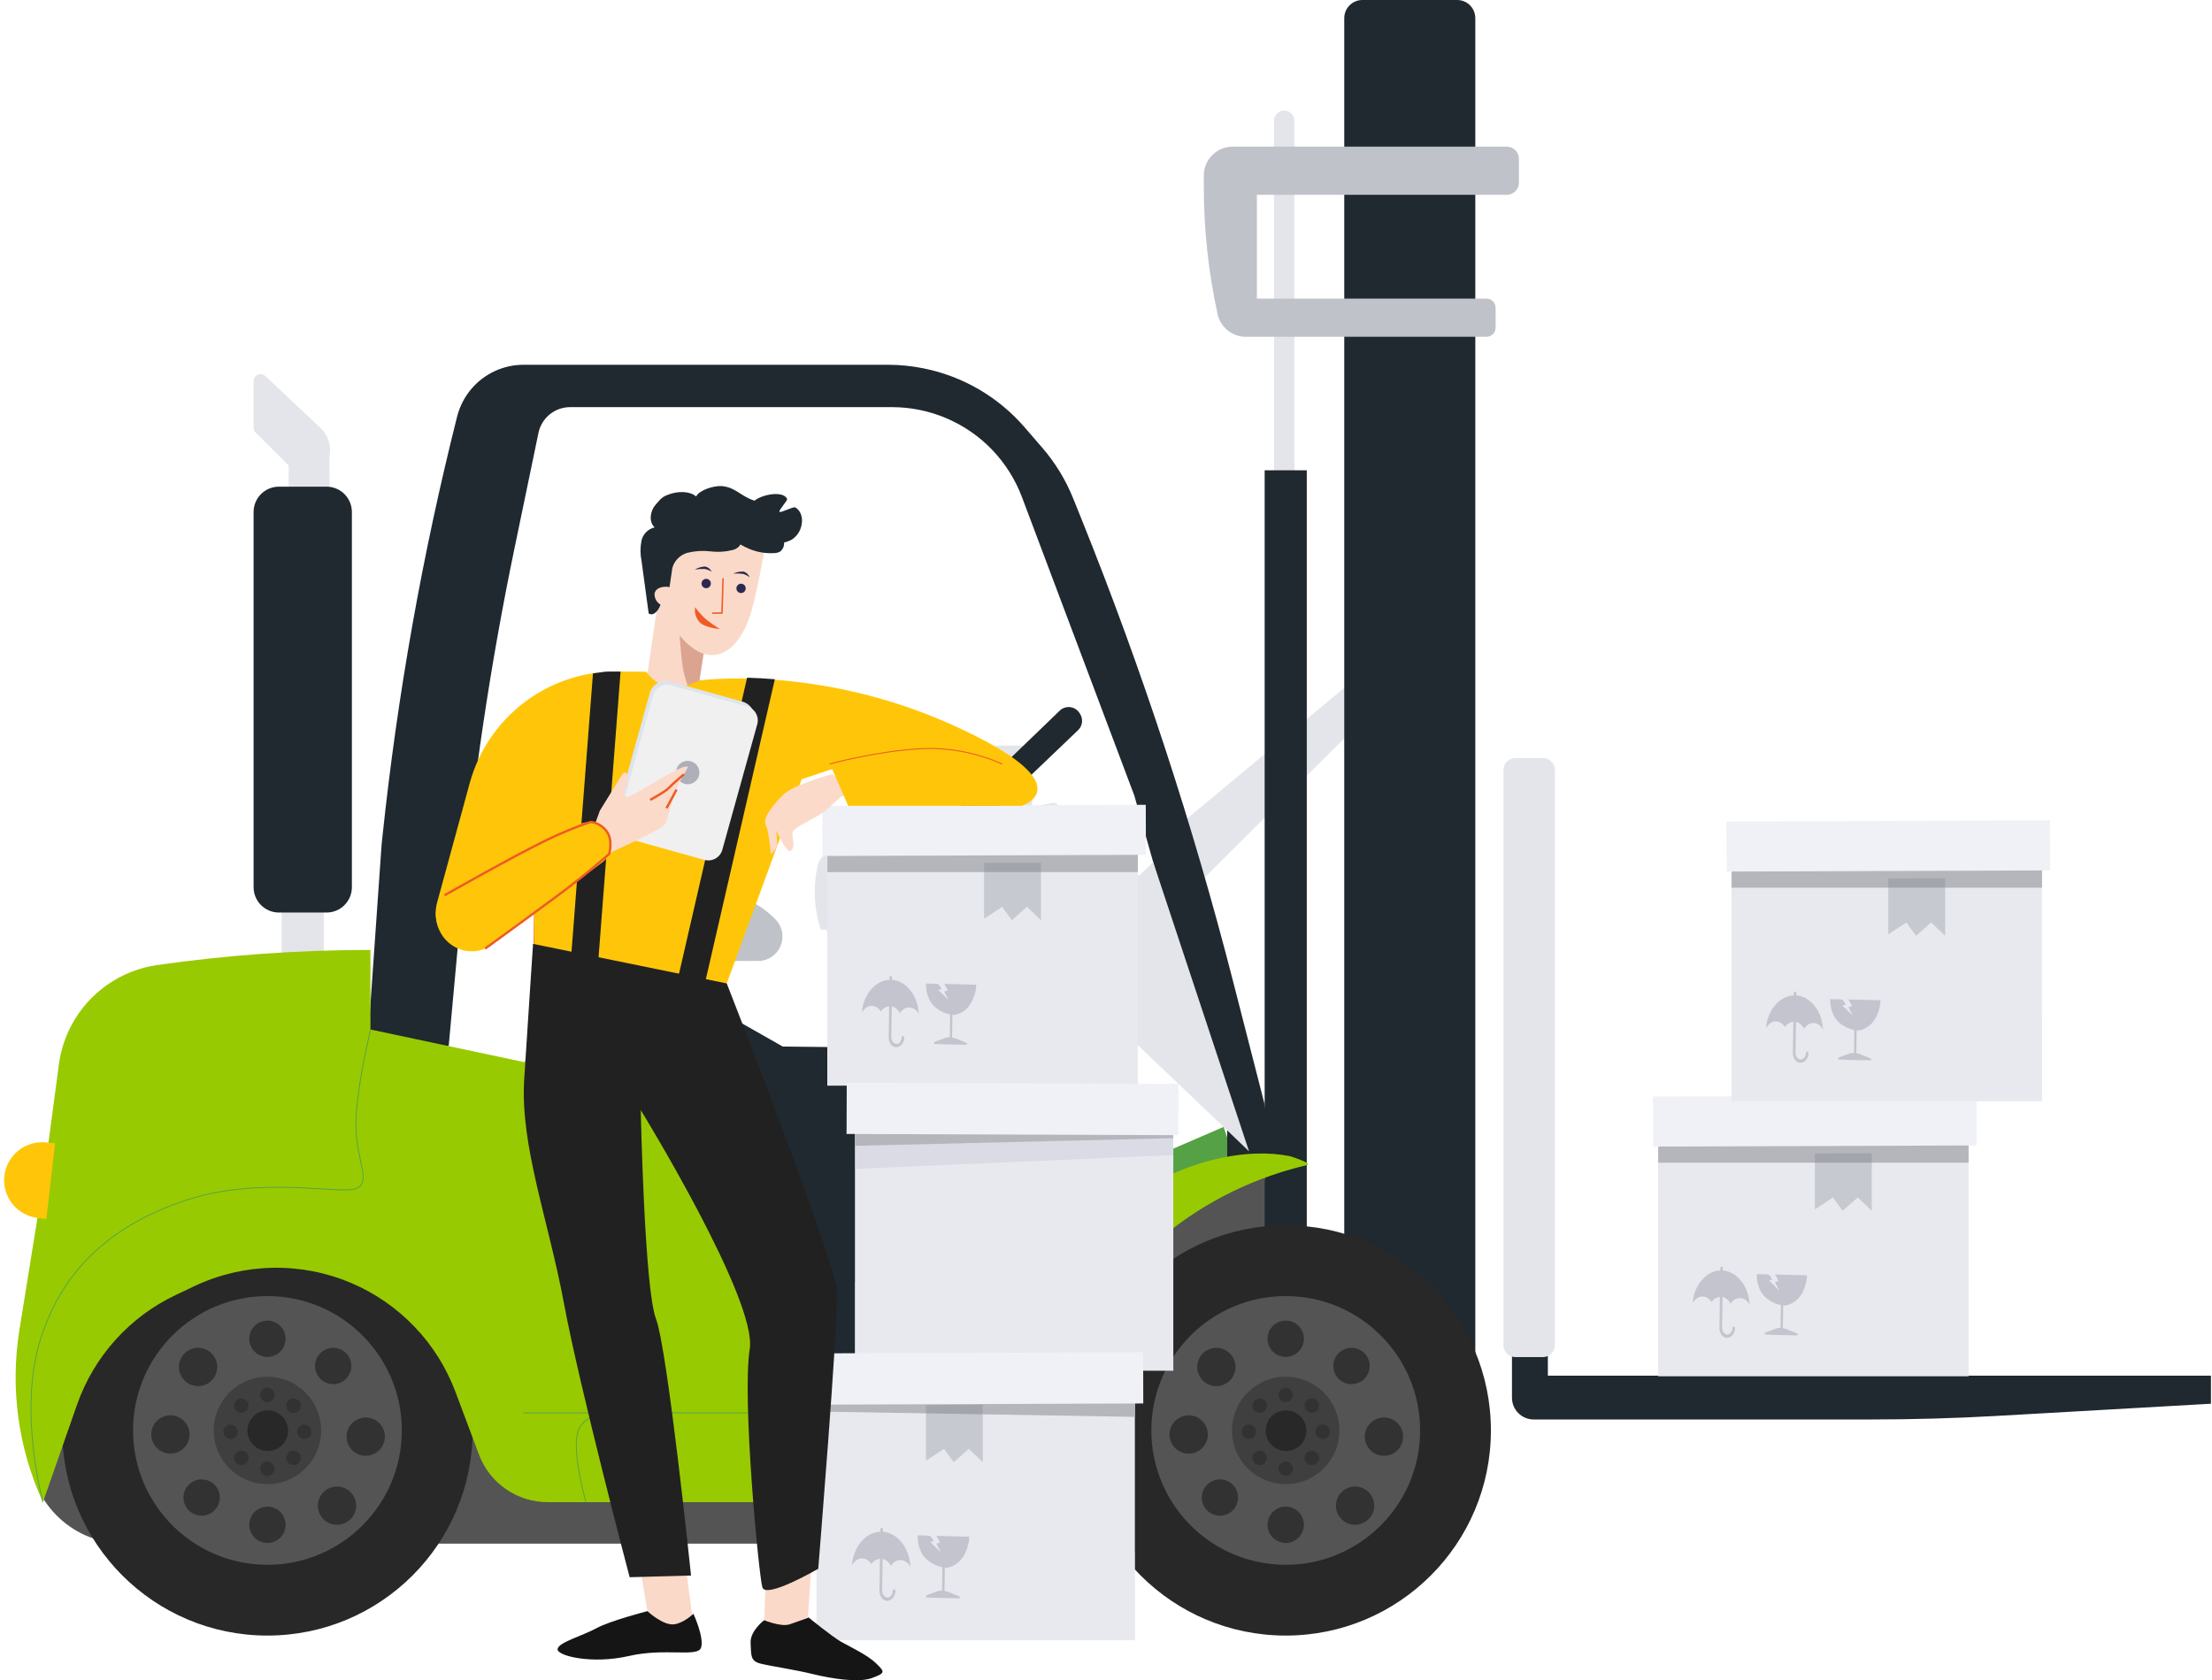 <svg width="824" height="626" viewBox="0 0 824 626" fill="none" xmlns="http://www.w3.org/2000/svg">
<path d="M8.398 510.552L10.826 542.202C11.511 551.154 15.551 559.517 22.137 565.619C28.724 571.721 37.372 575.111 46.351 575.112H454.837L531.606 506.212L482.698 470.738L470.558 437.615L360.997 471.603L268.568 532.916L162.209 465.549L34.332 449.284L8.398 510.552Z" fill="#545454"/>
<path d="M358.355 305.687L379.281 309.177L384.501 305.687V277.8L358.355 305.687Z" fill="#E3E5EA"/>
<path d="M312.832 380.079H328.006C328.811 380.079 329.583 380.399 330.152 380.968C330.721 381.537 331.041 382.309 331.041 383.114V394.038H309.797V383.114C309.797 382.309 310.117 381.537 310.686 380.968C311.255 380.399 312.027 380.079 312.832 380.079Z" fill="#E3E5EA"/>
<path d="M474.594 44.972V181.254H482.181V44.972C482.181 43.97 481.783 43.009 481.074 42.3C480.365 41.592 479.404 41.194 478.402 41.194C477.903 41.19 477.409 41.285 476.947 41.473C476.485 41.661 476.065 41.939 475.711 42.29C475.357 42.641 475.076 43.059 474.884 43.519C474.692 43.979 474.594 44.473 474.594 44.972Z" fill="#E3E5EA"/>
<path d="M504.242 253.386L438.551 308.008L444.378 331.268L506.564 269.302L504.242 253.386Z" fill="#E3E5EA"/>
<path d="M563.227 496.303V520.732C563.225 521.798 563.434 522.855 563.841 523.84C564.248 524.826 564.846 525.722 565.601 526.476C566.355 527.231 567.25 527.828 568.236 528.235C569.222 528.642 570.278 528.851 571.345 528.849H696.552C712.283 528.849 728.004 528.409 743.715 527.529L823.609 522.977V512.523H576.596V492.177L563.227 496.303Z" fill="#1F292F"/>
<path d="M733.329 480.464V512.753H617.652V413.046H733.3V480.464H733.329Z" fill="#E8E8EF"/>
<path d="M733.331 433.189H617.695V413.051L733.331 408.632V433.189Z" fill="#B5B5BC"/>
<path d="M736.348 426.745L615.863 427.181L615.781 408.551L736.296 408.12L736.348 426.745Z" fill="#F0F0F7"/>
<path d="M651.764 485.779C651.72 485.228 651.644 484.68 651.537 484.137C650.745 478.804 647.281 474.548 643.083 473.529C642.655 473.423 642.219 473.348 641.779 473.302V472.511C641.779 472.109 641.605 471.882 641.325 471.882C641.046 471.882 640.871 472.109 640.871 472.464V473.32C637.692 473.489 635.049 475.136 632.924 478.251C631.53 480.431 630.711 482.929 630.543 485.511C631.451 483.98 632.586 483.072 634.001 483.019C635.416 482.967 636.668 483.7 637.582 485.115C637.918 484.576 638.374 484.122 638.914 483.788C639.454 483.454 640.064 483.248 640.696 483.188V483.473C640.644 487.1 640.586 490.786 640.528 494.419C640.475 495.391 640.712 496.358 641.209 497.196C641.577 497.767 642.143 498.181 642.798 498.36C642.856 498.36 642.856 498.413 642.915 498.413H643.648C643.706 498.413 643.765 498.36 643.823 498.36C645.185 498.075 646.262 496.614 646.32 494.896C646.32 494.39 645.977 494.104 645.633 494.273C645.529 494.35 645.448 494.455 645.399 494.575C645.349 494.695 645.334 494.826 645.354 494.954C645.238 496.317 644.329 497.283 643.369 497.225C642.292 497.108 641.494 496.031 641.494 494.617C641.552 490.925 641.609 487.238 641.663 483.555V483.159C642.325 483.346 642.939 483.677 643.459 484.127C643.979 484.578 644.393 485.138 644.673 485.767C644.688 485.767 644.703 485.761 644.714 485.75C644.725 485.739 644.731 485.724 644.731 485.709C644.765 485.682 644.793 485.647 644.812 485.608C644.831 485.569 644.841 485.526 644.842 485.482C645.919 484.009 647.229 483.386 648.812 483.671C649.459 483.822 650.063 484.121 650.575 484.544C651.087 484.967 651.494 485.504 651.764 486.111V485.779Z" fill="#C4C4CF"/>
<path d="M657.611 497.237C661.581 497.353 665.558 497.464 669.528 497.522C669.866 497.068 669.814 496.94 669.359 496.783C667.997 496.201 666.635 495.619 665.214 495.083C664.818 494.914 664.137 495.083 664.137 494.501C664.19 492.288 664.248 489.505 664.248 487.293V486.332C664.571 486.323 664.894 486.342 665.214 486.391C669.132 485.482 671.682 482.589 672.818 477.768C672.934 477.256 672.987 476.75 673.103 476.237V475.073C672.876 475.073 672.707 475.131 672.48 475.131C668.958 475.02 665.383 474.962 661.867 474.846H661.244C661.698 475.702 662.152 476.493 662.548 477.285C662.035 477.454 661.64 477.57 661.185 477.681C661.698 478.647 662.152 479.556 662.658 480.464C662.625 480.504 662.587 480.541 662.548 480.575C661.383 479.41 660.219 478.246 658.973 477.081C659.48 476.913 659.823 476.854 660.219 476.744C659.142 474.817 659.142 474.817 657.384 474.758C656.417 474.758 655.398 474.7 654.432 474.7C654.352 476.706 654.751 478.702 655.596 480.522C657.128 483.864 660.423 485.57 663.427 486.245C663.369 488.859 663.316 491.974 663.316 494.472C663.316 494.926 662.233 494.751 661.896 494.867C660.475 495.38 659.113 495.886 657.75 496.399C657.244 496.672 657.244 496.783 657.611 497.237Z" fill="#C4C4CF"/>
<path opacity="0.3" d="M676.066 429.772V450.568L682.797 446.126L686.406 451.103L692.054 446.126L697.253 451.103V429.673L676.066 429.772Z" fill="#797F89"/>
<path d="M760.681 377.997V410.286H645.004V310.579H760.651V377.997H760.681Z" fill="#E8E8EF"/>
<path d="M760.683 330.722H645.047V310.584L760.683 306.165V330.722Z" fill="#B5B5BC"/>
<path d="M763.7 324.278L643.214 324.714L643.133 306.084L763.648 305.653L763.7 324.278Z" fill="#F0F0F7"/>
<path d="M679.116 383.312C679.071 382.761 678.996 382.213 678.889 381.67C678.097 376.337 674.633 372.081 670.435 371.063C670.006 370.957 669.57 370.881 669.131 370.836V370.044C669.131 369.642 668.956 369.415 668.677 369.415C668.397 369.415 668.223 369.642 668.223 369.997V370.853C665.044 371.022 662.401 372.669 660.276 375.784C658.882 377.964 658.063 380.462 657.895 383.044C658.803 381.513 659.938 380.605 661.353 380.552C662.768 380.5 664.019 381.234 664.933 382.648C665.269 382.109 665.725 381.655 666.266 381.321C666.806 380.987 667.416 380.782 668.048 380.721V381.007C667.996 384.634 667.937 388.319 667.879 391.952C667.826 392.925 668.063 393.891 668.56 394.729C668.928 395.3 669.494 395.714 670.15 395.893C670.208 395.893 670.208 395.946 670.266 395.946H671C671.058 395.946 671.116 395.893 671.174 395.893C672.537 395.608 673.614 394.147 673.672 392.429C673.672 391.923 673.329 391.637 672.985 391.806C672.881 391.883 672.799 391.988 672.75 392.108C672.701 392.228 672.686 392.359 672.706 392.487C672.589 393.85 671.681 394.816 670.72 394.758C669.643 394.642 668.846 393.565 668.846 392.15C668.904 388.459 668.96 384.771 669.014 381.088V380.692C669.677 380.879 670.29 381.21 670.81 381.661C671.331 382.111 671.745 382.671 672.024 383.3C672.04 383.3 672.055 383.294 672.066 383.283C672.077 383.272 672.083 383.258 672.083 383.242C672.117 383.215 672.144 383.18 672.163 383.141C672.182 383.102 672.193 383.059 672.193 383.015C673.27 381.542 674.58 380.919 676.164 381.205C676.811 381.355 677.414 381.654 677.927 382.077C678.439 382.5 678.846 383.037 679.116 383.644V383.312Z" fill="#C4C4CF"/>
<path d="M684.962 394.77C688.933 394.887 692.909 394.997 696.88 395.056C697.218 394.601 697.165 394.473 696.711 394.316C695.349 393.734 693.986 393.152 692.566 392.616C692.17 392.447 691.489 392.616 691.489 392.034C691.541 389.822 691.599 387.039 691.599 384.826V383.866C691.923 383.856 692.246 383.875 692.566 383.924C696.484 383.016 699.034 380.122 700.169 375.302C700.286 374.789 700.338 374.283 700.455 373.77V372.606C700.227 372.606 700.059 372.664 699.832 372.664C696.309 372.554 692.735 372.495 689.218 372.379H688.595C689.049 373.235 689.503 374.027 689.899 374.818C689.387 374.987 688.991 375.104 688.537 375.214C689.049 376.181 689.503 377.089 690.01 377.997C689.976 378.037 689.939 378.074 689.899 378.108C688.735 376.943 687.571 375.779 686.325 374.615C686.831 374.446 687.175 374.388 687.571 374.277C686.493 372.35 686.493 372.35 684.735 372.292C683.769 372.292 682.75 372.233 681.783 372.233C681.703 374.239 682.103 376.235 682.948 378.055C684.479 381.397 687.774 383.103 690.778 383.778C690.72 386.392 690.668 389.507 690.668 392.005C690.668 392.459 689.585 392.284 689.247 392.401C687.827 392.913 686.464 393.42 685.102 393.932C684.596 394.206 684.596 394.316 684.962 394.77Z" fill="#C4C4CF"/>
<path opacity="0.3" d="M703.418 327.305V348.101L710.148 343.659L713.758 348.637L719.405 343.659L724.604 348.637V327.206L703.418 327.305Z" fill="#797F89"/>
<path d="M120.628 317.31H104.938V365.21H120.628V317.31Z" fill="#E3E5EA"/>
<path d="M229.898 351.023V373.1H256.044L270.005 351.023H229.898Z" fill="#E3E5EA"/>
<path d="M359.567 298.708L359.021 293.306C358.813 291.187 359.085 289.049 359.818 287.049C360.551 285.05 361.726 283.242 363.255 281.76C365.882 279.211 369.397 277.785 373.058 277.784H384.499L359.567 298.708Z" fill="#E3E5EA"/>
<path d="M94.465 141.973V159.33C94.466 160.014 94.739 160.668 95.224 161.15L107.53 173.456V188.113L122.978 211.965L122.705 170.179C123.131 168.261 123.052 166.265 122.475 164.387C121.898 162.509 120.842 160.814 119.412 159.466L98.82 140.091C98.454 139.743 97.993 139.511 97.495 139.422C96.998 139.334 96.486 139.394 96.022 139.594C95.558 139.795 95.162 140.127 94.886 140.549C94.609 140.972 94.463 141.467 94.465 141.973Z" fill="#E3E5EA"/>
<path d="M195.605 395.769L197.533 387.075C198.548 382.571 201.267 378.634 205.12 376.089C208.048 374.127 211.489 373.071 215.014 373.055H256.243C259.968 373.054 263.628 374.022 266.866 375.862L291.585 389.912L328.004 390.321C332.501 390.371 336.875 391.799 340.535 394.411C344.196 397.024 346.967 400.697 348.475 404.933C349.309 407.297 349.734 409.785 349.734 412.291V442.789L227.669 456.748L195.605 395.769Z" fill="#1F292F"/>
<path d="M272.617 439.36L431.01 442.85L387.413 496.319L371.131 532.931L311.267 523.054L272.617 483.528V439.36Z" fill="#1F292F"/>
<path d="M455.809 419.847L402.531 442.849L431.014 450.405L462.395 439.359L455.809 419.847Z" fill="#54A245"/>
<path d="M196.153 274.871L195.682 276.009C194.864 277.929 194.73 280.071 195.303 282.078L214.256 349.187C214.608 350.421 215.212 351.569 216.032 352.556L217.853 354.756C218.709 355.783 219.781 356.61 220.992 357.176C222.204 357.743 223.526 358.035 224.863 358.033H282.376C284.79 358.033 287.106 357.074 288.814 355.367C290.521 353.66 291.481 351.344 291.481 348.93C291.483 346.577 290.574 344.315 288.946 342.617C285.715 339.243 281.815 336.581 277.496 334.802C273.176 333.023 268.533 332.165 263.862 332.285L241.48 332.862C239.365 332.91 237.299 332.219 235.637 330.91C233.976 329.6 232.822 327.752 232.375 325.684L225.364 293.61C223.757 286.275 220.697 279.336 216.366 273.202C215.524 272.009 214.408 271.036 213.111 270.366C211.814 269.695 210.375 269.346 208.915 269.348H204.575C202.784 269.338 201.029 269.857 199.531 270.839C198.033 271.822 196.857 273.224 196.153 274.871Z" fill="#BFC2C8"/>
<path d="M500.754 6.752V460.101C500.755 466.933 503.348 473.51 508.008 478.506L549.571 523.038V6.752C549.571 4.961 548.859 3.244 547.593 1.978C546.327 0.712 544.609 0 542.818 0H507.446C505.666 0.016 503.964 0.734 502.711 1.999C501.457 3.263 500.754 4.972 500.754 6.752Z" fill="#1F292F"/>
<path d="M121.643 181.315H103.903C98.691 181.315 94.465 185.541 94.465 190.753V330.54C94.465 335.752 98.691 339.978 103.903 339.978H121.643C126.855 339.978 131.081 335.752 131.081 330.54V190.753C131.081 185.541 126.855 181.315 121.643 181.315Z" fill="#1F292F"/>
<path d="M574.774 282.442H564.485C562.03 282.442 560.039 284.433 560.039 286.888V501.159C560.039 503.614 562.03 505.604 564.485 505.604H574.774C577.229 505.604 579.22 503.614 579.22 501.159V286.888C579.22 284.433 577.229 282.442 574.774 282.442Z" fill="#E3E5EA"/>
<path d="M486.792 175.216H471.102V470.737H486.792V175.216Z" fill="#1F292F"/>
<path d="M167.142 389.73L172.119 335.38C176.142 291.358 182.663 247.6 191.649 204.317L200.586 161.272C201.151 158.563 202.632 156.13 204.779 154.384C206.926 152.638 209.609 151.684 212.377 151.683H332.257C339.217 151.683 346.106 153.085 352.512 155.807C358.918 158.528 364.71 162.513 369.541 167.523C374.412 172.604 378.206 178.616 380.695 185.199L422.546 296.386L457.145 418.437V442.835L474.58 437.615L471.09 411.457L459.33 365.59C444.334 307.11 425.513 249.678 402.986 193.666L399.769 185.685C396.971 178.734 393.032 172.298 388.115 166.643L381.559 159.057C371.79 147.814 358.564 140.134 343.956 137.223C339.611 136.344 335.188 135.902 330.755 135.903H195.017C191.369 135.904 187.765 136.688 184.445 138.201C181.126 139.714 178.17 141.92 175.776 144.673C173.153 147.703 171.272 151.304 170.283 155.188C157.341 206.586 148.051 258.835 142.483 311.544L142.133 314.912L136.898 389.881L167.142 389.73Z" fill="#1F292F"/>
<path d="M429.584 321.193L395.973 353.163C395.318 353.786 394.798 354.536 394.442 355.367C394.086 356.198 393.902 357.092 393.902 357.996C393.902 358.899 394.086 359.794 394.442 360.624C394.798 361.455 395.318 362.205 395.973 362.828L455.807 419.847L465.291 428.951L429.584 321.193Z" fill="#E3E5EA"/>
<path d="M398.445 353.922C390.858 357.988 384.5 327.763 384.5 327.763L402.513 309.177L424.303 326.231L398.445 353.922Z" fill="#E3E5EA"/>
<path d="M339.887 317.704L394.759 264.766C395.274 264.269 395.893 263.894 396.572 263.668C397.251 263.442 397.972 263.37 398.682 263.459C399.392 263.548 400.073 263.794 400.676 264.18C401.278 264.567 401.787 265.084 402.164 265.692L402.346 265.98C402.943 266.923 403.194 268.043 403.055 269.15C402.917 270.257 402.398 271.283 401.587 272.049L346.533 324.684C345.64 325.53 344.456 326.002 343.225 326.002C341.994 326.002 340.811 325.53 339.917 324.684C339.439 324.237 339.058 323.698 338.796 323.099C338.534 322.5 338.397 321.854 338.395 321.2C338.392 320.546 338.523 319.9 338.78 319.298C339.036 318.697 339.413 318.154 339.887 317.704Z" fill="#1F292F"/>
<path d="M379.569 301.621L377.308 314.124C377.264 314.371 377.274 314.624 377.338 314.866C377.402 315.109 377.518 315.333 377.679 315.526C377.84 315.718 378.04 315.873 378.267 315.979C378.494 316.086 378.742 316.142 378.993 316.142H384.501V327.764L402.513 309.177H393.803L394.258 300.909C394.272 300.649 394.226 300.389 394.125 300.15C394.024 299.91 393.87 299.697 393.674 299.526C393.478 299.355 393.245 299.23 392.994 299.162C392.743 299.094 392.48 299.084 392.225 299.133L379.569 301.621Z" fill="#E3E5EA"/>
<path d="M304.59 322.438C302.876 330.12 303.195 338.116 305.517 345.637L305.744 346.366H311.268V334.637C311.274 333.606 311.559 332.596 312.093 331.714C312.628 330.833 313.392 330.112 314.303 329.63C315.338 329.068 316.202 328.238 316.803 327.225C317.404 326.213 317.72 325.056 317.717 323.879C317.719 323.017 317.551 322.163 317.222 321.366C316.894 320.569 316.411 319.845 315.802 319.235C315.193 318.624 314.47 318.14 313.674 317.81C312.877 317.48 312.023 317.31 311.161 317.31H311.055C309.554 317.297 308.093 317.799 306.917 318.732C305.741 319.665 304.92 320.973 304.59 322.438Z" fill="#E3E5EA"/>
<path d="M459.219 54.622H561.269C562.476 54.622 563.634 55.102 564.488 55.956C565.341 56.809 565.821 57.967 565.821 59.174V68.035C565.821 69.243 565.341 70.4 564.488 71.254C563.634 72.107 562.476 72.587 561.269 72.587H468.203V111.248H553.727C554.173 111.246 554.614 111.331 555.027 111.5C555.439 111.669 555.814 111.919 556.13 112.233C556.446 112.547 556.696 112.921 556.867 113.332C557.038 113.744 557.126 114.185 557.126 114.631V122.08C557.126 122.982 556.768 123.846 556.131 124.484C555.493 125.121 554.628 125.479 553.727 125.479H464.09C461.631 125.478 459.246 124.636 457.331 123.093C455.415 121.551 454.085 119.4 453.559 116.998C450.155 101.387 448.435 85.455 448.43 69.476V65.365C448.442 62.511 449.584 59.779 451.606 57.766C453.628 55.752 456.366 54.622 459.219 54.622Z" fill="#BFC2C8"/>
<path d="M99.626 609.356C141.84 609.356 176.061 575.139 176.061 532.93C176.061 490.722 141.84 456.505 99.626 456.505C57.412 456.505 23.191 490.722 23.191 532.93C23.191 575.139 57.412 609.356 99.626 609.356Z" fill="#282828"/>
<path d="M99.628 582.985C127.276 582.985 149.689 560.575 149.689 532.93C149.689 505.285 127.276 482.875 99.628 482.875C71.98 482.875 49.566 505.285 49.566 532.93C49.566 560.575 71.98 582.985 99.628 582.985Z" fill="#545454"/>
<path d="M99.625 552.943C110.679 552.943 119.64 543.983 119.64 532.93C119.64 521.877 110.679 512.917 99.625 512.917C88.571 512.917 79.609 521.877 79.609 532.93C79.609 543.983 88.571 552.943 99.625 552.943Z" fill="#3F3F3F"/>
<path d="M99.623 505.543C103.361 505.543 106.391 502.513 106.391 498.776C106.391 495.039 103.361 492.009 99.623 492.009C95.886 492.009 92.856 495.039 92.856 498.776C92.856 502.513 95.886 505.543 99.623 505.543Z" fill="#323232"/>
<path d="M99.623 574.853C103.361 574.853 106.391 571.823 106.391 568.085C106.391 564.348 103.361 561.318 99.623 561.318C95.886 561.318 92.856 564.348 92.856 568.085C92.856 571.823 95.886 574.853 99.623 574.853Z" fill="#323232"/>
<path d="M142.915 537.742C144.297 534.054 142.427 529.944 138.738 528.563C135.05 527.181 130.939 529.05 129.557 532.738C128.175 536.426 130.045 540.536 133.734 541.918C137.422 543.3 141.533 541.43 142.915 537.742Z" fill="#323232"/>
<path d="M64.572 541.474C68.465 540.871 71.131 537.227 70.528 533.335C69.925 529.443 66.28 526.776 62.387 527.38C58.495 527.983 55.829 531.627 56.432 535.519C57.035 539.411 60.68 542.078 64.572 541.474Z" fill="#323232"/>
<path d="M128.913 513.707C130.18 512.436 130.891 510.714 130.891 508.92C130.891 507.125 130.18 505.404 128.913 504.133C128.286 503.504 127.541 503.006 126.721 502.665C125.9 502.325 125.021 502.15 124.133 502.15C123.245 502.15 122.366 502.325 121.546 502.665C120.726 503.006 119.981 503.504 119.353 504.133C118.087 505.404 117.375 507.125 117.375 508.92C117.375 510.714 118.087 512.436 119.353 513.707C119.981 514.336 120.726 514.834 121.546 515.174C122.366 515.514 123.245 515.69 124.133 515.69C125.021 515.69 125.9 515.514 126.721 515.174C127.541 514.834 128.286 514.336 128.913 513.707Z" fill="#323232"/>
<path d="M70.323 553.156C69.694 553.783 69.195 554.528 68.855 555.348C68.514 556.168 68.34 557.047 68.34 557.935C68.34 558.823 68.514 559.702 68.855 560.522C69.195 561.342 69.694 562.087 70.323 562.714C71.594 563.981 73.316 564.693 75.111 564.693C76.905 564.693 78.627 563.981 79.898 562.714C80.526 562.087 81.025 561.342 81.366 560.522C81.706 559.702 81.881 558.823 81.881 557.935C81.881 557.047 81.706 556.168 81.366 555.348C81.025 554.528 80.526 553.783 79.898 553.156C78.627 551.889 76.905 551.178 75.111 551.178C73.316 551.178 71.594 551.889 70.323 553.156Z" fill="#323232"/>
<path d="M120.49 555.918C119.155 557.255 118.406 559.066 118.406 560.955C118.406 562.844 119.155 564.656 120.49 565.993C121.152 566.656 121.939 567.181 122.805 567.54C123.67 567.899 124.598 568.083 125.536 568.083C126.473 568.083 127.4 567.899 128.266 567.54C129.132 567.181 129.918 566.656 130.581 565.993C131.245 565.333 131.773 564.548 132.132 563.683C132.492 562.819 132.678 561.891 132.678 560.955C132.678 560.018 132.492 559.091 132.132 558.227C131.773 557.362 131.245 556.578 130.581 555.918C129.918 555.255 129.132 554.729 128.266 554.37C127.4 554.011 126.473 553.826 125.536 553.826C124.598 553.826 123.67 554.011 122.805 554.37C121.939 554.729 121.152 555.255 120.49 555.918Z" fill="#323232"/>
<path d="M78.823 514.328C79.486 513.666 80.012 512.88 80.371 512.014C80.73 511.148 80.914 510.221 80.914 509.284C80.914 508.347 80.73 507.419 80.371 506.553C80.012 505.687 79.486 504.901 78.823 504.239C77.486 502.904 75.675 502.155 73.786 502.155C71.897 502.155 70.084 502.904 68.747 504.239C68.084 504.901 67.558 505.687 67.199 506.553C66.841 507.419 66.656 508.347 66.656 509.284C66.656 510.221 66.841 511.148 67.199 512.014C67.558 512.88 68.084 513.666 68.747 514.328C70.084 515.663 71.897 516.412 73.786 516.412C75.675 516.412 77.486 515.663 78.823 514.328Z" fill="#323232"/>
<path d="M99.627 516.999C98.915 516.999 98.232 517.282 97.728 517.786C97.225 518.289 96.941 518.972 96.941 519.685C96.941 520.037 97.011 520.385 97.146 520.71C97.281 521.035 97.479 521.33 97.729 521.578C97.979 521.826 98.275 522.023 98.6 522.156C98.926 522.289 99.275 522.357 99.627 522.355C99.979 522.357 100.329 522.289 100.654 522.156C100.98 522.023 101.276 521.826 101.526 521.578C101.775 521.33 101.974 521.035 102.109 520.71C102.244 520.385 102.313 520.037 102.313 519.685C102.313 518.972 102.03 518.289 101.526 517.786C101.023 517.282 100.34 516.999 99.627 516.999Z" fill="#323232"/>
<path d="M99.627 544.492C98.915 544.492 98.232 544.775 97.728 545.278C97.225 545.782 96.941 546.466 96.941 547.178C96.941 547.53 97.011 547.878 97.146 548.203C97.281 548.528 97.479 548.823 97.729 549.071C97.979 549.32 98.275 549.516 98.6 549.649C98.926 549.783 99.275 549.85 99.627 549.848C100.33 549.844 101.003 549.563 101.5 549.066C101.998 548.568 102.279 547.896 102.283 547.193C102.287 546.483 102.01 545.801 101.512 545.295C101.015 544.788 100.337 544.5 99.627 544.492Z" fill="#323232"/>
<path d="M113.373 536.117C114.857 536.117 116.059 534.915 116.059 533.432C116.059 531.949 114.857 530.746 113.373 530.746C111.89 530.746 110.688 531.949 110.688 533.432C110.688 534.915 111.89 536.117 113.373 536.117Z" fill="#323232"/>
<path d="M85.877 536.117C87.361 536.117 88.563 534.915 88.563 533.432C88.563 531.949 87.361 530.746 85.877 530.746C84.394 530.746 83.191 531.949 83.191 533.432C83.191 534.915 84.394 536.117 85.877 536.117Z" fill="#323232"/>
<path d="M109.354 526.391C110.837 526.391 112.04 525.188 112.04 523.705C112.04 522.222 110.837 521.02 109.354 521.02C107.87 521.02 106.668 522.222 106.668 523.705C106.668 525.188 107.87 526.391 109.354 526.391Z" fill="#323232"/>
<path d="M89.901 545.843C91.384 545.843 92.587 544.641 92.587 543.157C92.587 541.674 91.384 540.472 89.901 540.472C88.417 540.472 87.215 541.674 87.215 543.157C87.215 544.641 88.417 545.843 89.901 545.843Z" fill="#323232"/>
<path d="M109.354 545.843C110.837 545.843 112.04 544.641 112.04 543.157C112.04 541.674 110.837 540.472 109.354 540.472C107.87 540.472 106.668 541.674 106.668 543.157C106.668 544.641 107.87 545.843 109.354 545.843Z" fill="#323232"/>
<path d="M89.901 526.391C91.384 526.391 92.587 525.188 92.587 523.705C92.587 522.222 91.384 521.02 89.901 521.02C88.417 521.02 87.215 522.222 87.215 523.705C87.215 525.188 88.417 526.391 89.901 526.391Z" fill="#323232"/>
<path d="M107.316 533.304C107.473 529.125 104.212 525.61 100.033 525.453C95.854 525.296 92.339 528.557 92.183 532.735C92.026 536.914 95.286 540.429 99.465 540.586C103.644 540.743 107.159 537.482 107.316 533.304Z" fill="#282828"/>
<path d="M478.946 609.356C521.16 609.356 555.381 575.139 555.381 532.93C555.381 490.722 521.16 456.505 478.946 456.505C436.733 456.505 402.512 490.722 402.512 532.93C402.512 575.139 436.733 609.356 478.946 609.356Z" fill="#282828"/>
<path d="M478.948 582.985C506.596 582.985 529.009 560.575 529.009 532.93C529.009 505.285 506.596 482.875 478.948 482.875C451.3 482.875 428.887 505.285 428.887 532.93C428.887 560.575 451.3 582.985 478.948 582.985Z" fill="#545454"/>
<path d="M478.949 552.943C490.003 552.943 498.964 543.983 498.964 532.93C498.964 521.877 490.003 512.917 478.949 512.917C467.895 512.917 458.934 521.877 458.934 532.93C458.934 543.983 467.895 552.943 478.949 552.943Z" fill="#3F3F3F"/>
<path d="M478.948 505.543C482.685 505.543 485.715 502.513 485.715 498.776C485.715 495.039 482.685 492.009 478.948 492.009C475.21 492.009 472.18 495.039 472.18 498.776C472.18 502.513 475.21 505.543 478.948 505.543Z" fill="#323232"/>
<path d="M478.948 574.853C482.685 574.853 485.715 571.823 485.715 568.085C485.715 564.348 482.685 561.318 478.948 561.318C475.21 561.318 472.18 564.348 472.18 568.085C472.18 571.823 475.21 574.853 478.948 574.853Z" fill="#323232"/>
<path d="M522.227 537.744C523.609 534.056 521.739 529.945 518.051 528.564C514.362 527.182 510.251 529.051 508.869 532.74C507.487 536.428 509.358 540.537 513.046 541.919C516.735 543.301 520.845 541.432 522.227 537.744Z" fill="#323232"/>
<path d="M443.893 541.498C447.786 540.894 450.452 537.25 449.848 533.358C449.245 529.466 445.601 526.8 441.708 527.403C437.816 528.006 435.149 531.651 435.753 535.543C436.356 539.435 440.001 542.101 443.893 541.498Z" fill="#323232"/>
<path d="M508.248 513.708C509.515 512.436 510.227 510.715 510.227 508.92C510.227 507.126 509.515 505.405 508.248 504.133C506.977 502.867 505.256 502.155 503.461 502.155C501.666 502.155 499.945 502.867 498.674 504.133C497.407 505.405 496.695 507.126 496.695 508.92C496.695 510.715 497.407 512.436 498.674 513.708C499.945 514.974 501.666 515.685 503.461 515.685C505.256 515.685 506.977 514.974 508.248 513.708Z" fill="#323232"/>
<path d="M449.662 553.156C449.034 553.783 448.536 554.528 448.195 555.348C447.855 556.168 447.68 557.048 447.68 557.935C447.68 558.823 447.855 559.702 448.195 560.523C448.536 561.343 449.034 562.088 449.662 562.715C450.29 563.343 451.035 563.842 451.855 564.182C452.675 564.523 453.554 564.697 454.442 564.697C455.33 564.697 456.21 564.523 457.03 564.182C457.851 563.842 458.596 563.343 459.223 562.715C459.852 562.088 460.35 561.343 460.69 560.523C461.03 559.702 461.206 558.823 461.206 557.935C461.206 557.048 461.03 556.168 460.69 555.348C460.35 554.528 459.852 553.783 459.223 553.156C458.596 552.528 457.851 552.029 457.03 551.688C456.21 551.348 455.33 551.173 454.442 551.173C453.554 551.173 452.675 551.348 451.855 551.688C451.035 552.029 450.29 552.528 449.662 553.156Z" fill="#323232"/>
<path d="M499.753 555.918C499.089 556.578 498.561 557.363 498.202 558.227C497.842 559.092 497.656 560.019 497.656 560.955C497.656 561.892 497.842 562.819 498.202 563.684C498.561 564.548 499.089 565.333 499.753 565.993C500.413 566.657 501.198 567.185 502.063 567.544C502.927 567.904 503.854 568.089 504.791 568.089C505.727 568.089 506.654 567.904 507.519 567.544C508.384 567.185 509.169 566.657 509.829 565.993C510.493 565.333 511.02 564.548 511.38 563.684C511.74 562.819 511.925 561.892 511.925 560.955C511.925 560.019 511.74 559.092 511.38 558.227C511.02 557.363 510.493 556.578 509.829 555.918C509.169 555.254 508.384 554.727 507.519 554.367C506.654 554.007 505.727 553.822 504.791 553.822C503.854 553.822 502.927 554.007 502.063 554.367C501.198 554.727 500.413 555.254 499.753 555.918Z" fill="#323232"/>
<path d="M458.157 514.329C459.492 512.989 460.242 511.176 460.242 509.284C460.242 507.393 459.492 505.579 458.157 504.239C456.817 502.904 455.002 502.154 453.111 502.154C451.219 502.154 449.405 502.904 448.066 504.239C446.73 505.579 445.98 507.393 445.98 509.284C445.98 511.176 446.73 512.989 448.066 514.329C449.405 515.664 451.219 516.414 453.111 516.414C455.002 516.414 456.817 515.664 458.157 514.329Z" fill="#323232"/>
<path d="M478.949 516.999C478.597 516.999 478.247 517.068 477.922 517.204C477.597 517.339 477.303 517.537 477.055 517.787C476.806 518.036 476.61 518.332 476.477 518.658C476.343 518.984 476.275 519.333 476.277 519.685C476.277 520.393 476.559 521.072 477.06 521.573C477.561 522.074 478.24 522.355 478.949 522.355C479.301 522.357 479.649 522.289 479.975 522.156C480.301 522.023 480.597 521.826 480.847 521.578C481.096 521.33 481.294 521.035 481.429 520.71C481.564 520.385 481.634 520.037 481.634 519.685C481.634 518.972 481.351 518.289 480.848 517.786C480.344 517.282 479.661 516.999 478.949 516.999Z" fill="#323232"/>
<path d="M478.949 544.492C478.597 544.492 478.247 544.562 477.922 544.697C477.597 544.832 477.303 545.03 477.055 545.28C476.806 545.529 476.61 545.825 476.477 546.151C476.343 546.477 476.275 546.826 476.277 547.178C476.277 547.886 476.559 548.565 477.06 549.066C477.561 549.566 478.24 549.848 478.949 549.848C479.301 549.852 479.65 549.786 479.976 549.655C480.303 549.523 480.6 549.329 480.851 549.082C481.102 548.835 481.302 548.542 481.439 548.217C481.576 547.893 481.647 547.545 481.649 547.193C481.651 546.837 481.583 546.486 481.448 546.157C481.313 545.828 481.114 545.529 480.862 545.278C480.611 545.027 480.313 544.829 479.984 544.694C479.656 544.559 479.304 544.49 478.949 544.492Z" fill="#323232"/>
<path d="M492.694 536.117C494.177 536.117 495.38 534.915 495.38 533.432C495.38 531.949 494.177 530.746 492.694 530.746C491.21 530.746 490.008 531.949 490.008 533.432C490.008 534.915 491.21 536.117 492.694 536.117Z" fill="#323232"/>
<path d="M465.213 536.117C466.697 536.117 467.899 534.915 467.899 533.432C467.899 531.949 466.697 530.746 465.213 530.746C463.73 530.746 462.527 531.949 462.527 533.432C462.527 534.915 463.73 536.117 465.213 536.117Z" fill="#323232"/>
<path d="M488.674 526.391C490.158 526.391 491.36 525.188 491.36 523.705C491.36 522.222 490.158 521.02 488.674 521.02C487.191 521.02 485.988 522.222 485.988 523.705C485.988 525.188 487.191 526.391 488.674 526.391Z" fill="#323232"/>
<path d="M469.237 545.843C470.72 545.843 471.923 544.641 471.923 543.157C471.923 541.674 470.72 540.472 469.237 540.472C467.753 540.472 466.551 541.674 466.551 543.157C466.551 544.641 467.753 545.843 469.237 545.843Z" fill="#323232"/>
<path d="M488.674 545.843C490.158 545.843 491.36 544.641 491.36 543.157C491.36 541.674 490.158 540.472 488.674 540.472C487.191 540.472 485.988 541.674 485.988 543.157C485.988 544.641 487.191 545.843 488.674 545.843Z" fill="#323232"/>
<path d="M469.237 526.391C470.72 526.391 471.923 525.188 471.923 523.705C471.923 522.222 470.72 521.02 469.237 521.02C467.753 521.02 466.551 522.222 466.551 523.705C466.551 525.188 467.753 526.391 469.237 526.391Z" fill="#323232"/>
<path d="M486.633 533.312C486.789 529.134 483.528 525.62 479.349 525.463C475.17 525.306 471.656 528.566 471.499 532.744C471.342 536.923 474.602 540.438 478.781 540.595C482.96 540.751 486.476 537.491 486.633 533.312Z" fill="#282828"/>
<path d="M15.998 559.65C6.771 539.573 3.723 517.206 7.242 495.393L15.998 441.089L21.947 396.512C22.629 391.411 24.217 386.473 26.635 381.931C29.817 375.961 34.361 370.825 39.897 366.937C45.433 363.049 51.806 360.519 58.502 359.551C84.729 355.803 111.19 353.922 137.684 353.922H138.002V383.554L195.544 395.769L210.537 399.167C225.838 402.653 239.943 410.129 251.417 420.834C257.152 426.185 262.153 432.271 266.289 438.935L314.104 516.059H373.392L392.284 476.943C406.093 448.327 448.673 424.582 480.464 430.727C480.464 430.727 489.432 433.488 486.731 434.125C458.836 440.642 433.849 456.129 415.604 478.212C397.359 500.294 386.864 527.752 385.729 556.373L385.607 559.65H204.012C198.45 559.652 193.02 557.956 188.448 554.789C183.876 551.622 180.381 547.135 178.428 541.928L169.656 518.547C166.266 509.5 161.069 501.237 154.382 494.262C147.696 487.287 139.66 481.745 130.764 477.975C121.52 474.056 111.552 472.133 101.513 472.331C91.474 472.53 81.59 474.847 72.508 479.128L65.543 482.435C57.013 486.464 49.367 492.144 43.048 499.148C36.729 506.151 31.862 514.338 28.729 523.235L15.998 559.65Z" fill="#98CA02"/>
<path d="M305.746 335.001L317.658 383.235" stroke="#E3E5EA" stroke-width="1.279" stroke-miterlimit="10"/>
<path d="M138.064 383.554C138.064 383.554 132.358 406.783 132.601 419.847C132.844 432.911 138.459 440.559 132.601 442.834C126.744 445.11 97.411 438.146 70.233 446.87C43.055 455.594 23.723 471.799 15.149 498.761C6.576 525.723 16.014 559.65 16.014 559.65" stroke="#54A245" stroke-width="0.318" stroke-miterlimit="10"/>
<path d="M235.818 409.121C235.818 409.121 229.884 422.185 227.547 456.733C225.21 491.282 232.494 525.648 227.547 526.331C222.6 527.014 215.651 527.651 214.786 536.042C213.921 544.432 218.261 559.59 218.261 559.59" stroke="#54A245" stroke-width="0.318" stroke-miterlimit="10"/>
<path d="M194.969 526.391H320.418" stroke="#54A245" stroke-width="0.318" stroke-miterlimit="10"/>
<path d="M17.322 425.653L20.518 426.023L17.258 454.148L14.062 453.778C10.332 453.345 6.927 451.449 4.595 448.506C2.263 445.564 1.196 441.815 1.628 438.086C2.06 434.356 3.957 430.951 6.9 428.62C9.843 426.288 13.592 425.221 17.322 425.653Z" fill="#FFC609"/>
<path d="M262.227 242.986L260.096 256.266L259.054 262.705C259.054 262.705 255.747 265.616 249.436 262.362C245.801 260.542 242.769 257.711 240.703 254.211L245.71 220.141L254.74 228.006L262.227 242.986Z" fill="#FAD9C9"/>
<path d="M253.239 237.775L252.785 232.401L262.182 242.957L259.085 263.031C258.417 260.686 257.572 258.395 256.558 256.178C253.95 250.449 253.845 244.342 253.239 237.775Z" fill="#DBA490"/>
<path d="M285.096 203.163C285.096 203.163 281.603 223.738 278.815 231.062C276.265 237.757 271.246 245.25 263.363 243.899C257.419 242.869 250.555 234.945 249.058 229.228C247.562 223.511 250.805 198.884 250.805 198.884L285.096 203.163Z" fill="#FAD9C9"/>
<path d="M298.368 196.486C297.763 198.517 296.394 200.235 294.548 201.277C292.565 202.172 290.413 202.628 288.237 202.616C280.799 202.987 273.344 202.385 266.062 200.823C263.146 199.996 260.132 199.571 257.102 199.56C254.08 199.74 250.93 201.137 249.533 203.798C248.742 205.741 248.381 207.833 248.473 209.928C248.258 215.018 247.477 220.067 246.145 224.984C245.562 227.167 243.496 229.816 241.638 228.541L238.978 208.939C238.483 206.496 238.471 203.98 238.943 201.533C239.192 200.311 239.788 199.186 240.658 198.293C241.528 197.399 242.636 196.774 243.851 196.491C241.58 194.326 242.174 190.349 244.252 187.997C246.331 185.645 246.581 185.086 249.55 184.067C252.52 183.048 256.851 182.845 259.326 184.97C260.49 182.519 266.056 180.923 268.699 181.092C273.939 181.43 276.035 185.01 281.088 186.536C283.784 184.248 291.69 182.664 293.209 185.866C293.489 186.449 289.949 190.134 290.368 190.669C290.787 191.205 295.492 188.661 296.231 189.039C298.74 190.53 299.235 193.697 298.368 196.486Z" fill="#1F292F"/>
<path d="M261.564 218.289C261.388 217.99 261.304 217.646 261.323 217.3C261.343 216.953 261.465 216.621 261.674 216.344C261.883 216.067 262.17 215.859 262.498 215.746C262.826 215.634 263.181 215.621 263.516 215.71C263.851 215.799 264.152 215.986 264.381 216.247C264.609 216.508 264.755 216.831 264.799 217.175C264.843 217.519 264.784 217.869 264.629 218.179C264.474 218.489 264.23 218.746 263.928 218.917C263.53 219.143 263.06 219.203 262.618 219.086C262.176 218.968 261.798 218.682 261.564 218.289Z" fill="#2B294F"/>
<path d="M274.544 220.082C274.37 219.782 274.29 219.437 274.312 219.092C274.335 218.746 274.46 218.415 274.671 218.141C274.883 217.867 275.171 217.661 275.499 217.551C275.827 217.441 276.181 217.43 276.515 217.522C276.849 217.613 277.148 217.801 277.375 218.063C277.602 218.324 277.746 218.648 277.788 218.991C277.831 219.335 277.771 219.683 277.615 219.993C277.459 220.302 277.215 220.558 276.913 220.728C276.513 220.954 276.039 221.013 275.596 220.892C275.152 220.771 274.774 220.48 274.544 220.082Z" fill="#2B294F"/>
<path d="M258.947 226.229C258.763 227.292 258.845 228.383 259.186 229.406C259.526 230.429 260.114 231.352 260.898 232.092C263.098 233.955 268.146 234.369 268.146 234.369C266.35 233.248 264.618 232.027 262.959 230.712C261.472 229.359 260.127 227.857 258.947 226.229Z" fill="#F05B24"/>
<path d="M265.093 212.996C264.858 212.495 264.506 212.057 264.066 211.72C263.626 211.384 263.111 211.159 262.566 211.063C261.249 211.141 259.968 211.528 258.828 212.193C260.031 212.006 261.25 211.932 262.467 211.972C263.403 212.129 264.297 212.478 265.093 212.996Z" fill="#2B294F"/>
<path d="M279.236 215.092C279.058 214.578 278.758 214.114 278.362 213.741C277.965 213.368 277.484 213.096 276.96 212.95C275.641 212.893 274.327 213.153 273.129 213.707C274.336 213.616 275.549 213.647 276.75 213.8C277.659 214.054 278.506 214.494 279.236 215.092Z" fill="#2B294F"/>
<path d="M265.466 228.728L268.959 228.658C268.996 228.664 269.033 228.664 269.07 228.658L269.163 228.599C269.186 228.573 269.206 228.544 269.221 228.512C269.23 228.476 269.23 228.438 269.221 228.401L269.617 215.686C269.623 215.65 269.623 215.612 269.617 215.576C269.605 215.54 269.585 215.508 269.559 215.483C269.507 215.433 269.438 215.404 269.366 215.401C269.33 215.392 269.292 215.392 269.256 215.401C269.221 215.413 269.189 215.433 269.163 215.459C269.134 215.483 269.112 215.514 269.098 215.548C269.084 215.583 269.078 215.62 269.081 215.657L268.679 228.11L265.472 228.174C265.435 228.166 265.397 228.166 265.361 228.174C265.326 228.187 265.296 228.209 265.274 228.238C265.246 228.261 265.226 228.292 265.215 228.326C265.204 228.362 265.204 228.4 265.215 228.436C265.217 228.51 265.247 228.579 265.299 228.63C265.352 228.681 265.422 228.71 265.495 228.71L265.466 228.728Z" fill="#F05B24"/>
<path d="M288.475 196.858C289.861 197.913 290.985 199.274 291.759 200.834C292.11 201.627 292.189 202.514 291.983 203.356C291.778 204.199 291.3 204.949 290.623 205.492C289.906 205.873 289.107 206.073 288.295 206.074C285.137 206.245 281.982 205.697 279.067 204.473C275.218 202.878 271.877 200.182 268.267 198.11C264.657 196.037 260.32 194.576 256.32 195.781" fill="#1F292F"/>
<path d="M272.856 198.162C273.502 198.154 274.137 198.339 274.678 198.692C275.082 198.957 275.421 199.309 275.67 199.722C275.92 200.135 276.075 200.599 276.123 201.079C276.171 201.559 276.111 202.044 275.948 202.498C275.784 202.953 275.522 203.365 275.179 203.705C274.585 204.247 273.873 204.646 273.1 204.869C270.341 205.574 267.474 205.759 264.647 205.416C261.823 205.083 258.963 205.254 256.199 205.923C254.819 206.282 253.558 207.002 252.548 208.009C251.537 209.015 250.812 210.272 250.447 211.652C250.267 212.665 249.137 221.089 248.811 222.067C247.897 224.803 245.498 218.271 242.716 217.538C241.826 213.89 241.502 210.128 241.755 206.383C241.771 203.783 242.561 201.247 244.026 199.099C246.581 195.851 251.163 195.164 255.314 194.995C259.148 194.847 262.987 194.95 266.807 195.303C270.143 195.606 273.642 196.188 276.268 198.273C277.03 198.794 277.56 199.592 277.746 200.497C277.774 200.72 277.754 200.946 277.688 201.16C277.624 201.375 277.515 201.574 277.368 201.743C277.222 201.911 277.041 202.046 276.838 202.138C276.636 202.235 276.416 202.286 276.192 202.29" fill="#1F292F"/>
<path d="M253.312 220.664C251.998 219.567 250.403 218.859 248.707 218.621C246.378 218.469 244.131 219.151 243.822 221.229C243.789 222.301 244.136 223.35 244.8 224.191C245.465 225.032 246.405 225.612 247.455 225.828C249.065 226.056 250.706 225.886 252.235 225.334L253.312 220.664Z" fill="#FAD9C9"/>
<path d="M423.852 372.193V404.481H308.176V304.774H423.823V372.193H423.852Z" fill="#E8E8EF"/>
<path d="M423.855 324.917H308.219V304.779L423.855 300.36V324.917Z" fill="#B5B5BC"/>
<path d="M426.872 318.473L306.386 318.91L306.305 300.279L426.819 299.849L426.872 318.473Z" fill="#F0F0F7"/>
<path d="M342.287 377.507C342.243 376.956 342.167 376.408 342.06 375.866C341.269 370.533 337.805 366.277 333.607 365.258C333.178 365.152 332.742 365.076 332.303 365.031V364.239C332.303 363.837 332.128 363.61 331.849 363.61C331.569 363.61 331.395 363.837 331.395 364.193V365.048C328.216 365.217 325.573 366.865 323.448 369.98C322.054 372.16 321.234 374.657 321.066 377.24C321.975 375.708 323.11 374.8 324.525 374.748C325.939 374.695 327.191 375.429 328.105 376.844C328.441 376.305 328.897 375.851 329.437 375.516C329.978 375.182 330.588 374.977 331.22 374.917V375.202C331.168 378.829 331.109 382.514 331.051 386.147C330.998 387.12 331.235 388.086 331.732 388.924C332.1 389.495 332.666 389.91 333.322 390.089C333.38 390.089 333.38 390.141 333.438 390.141H334.172C334.23 390.141 334.288 390.089 334.346 390.089C335.709 389.803 336.786 388.342 336.844 386.625C336.844 386.118 336.5 385.833 336.157 386.002C336.053 386.079 335.971 386.183 335.922 386.303C335.873 386.423 335.857 386.555 335.877 386.683C335.761 388.045 334.853 389.012 333.892 388.953C332.815 388.837 332.018 387.76 332.018 386.345C332.076 382.654 332.132 378.967 332.186 375.283V374.887C332.849 375.075 333.462 375.405 333.982 375.856C334.502 376.307 334.917 376.867 335.196 377.496C335.212 377.496 335.227 377.49 335.237 377.479C335.248 377.468 335.255 377.453 335.255 377.438C335.289 377.41 335.316 377.376 335.335 377.336C335.354 377.297 335.365 377.254 335.365 377.21C336.442 375.737 337.752 375.115 339.336 375.4C339.983 375.551 340.586 375.849 341.098 376.272C341.611 376.696 342.018 377.232 342.287 377.839V377.507Z" fill="#C4C4CF"/>
<path d="M348.134 388.966C352.105 389.082 356.081 389.193 360.052 389.251C360.389 388.797 360.337 388.669 359.883 388.511C358.521 387.929 357.158 387.347 355.738 386.811C355.342 386.643 354.661 386.811 354.661 386.229C354.713 384.017 354.771 381.234 354.771 379.022V378.061C355.094 378.051 355.418 378.071 355.738 378.119C359.656 377.211 362.206 374.317 363.341 369.497C363.458 368.985 363.51 368.478 363.626 367.966V366.801C363.399 366.801 363.231 366.86 363.003 366.86C359.481 366.749 355.906 366.691 352.39 366.574H351.767C352.221 367.43 352.675 368.222 353.071 369.014C352.559 369.183 352.163 369.299 351.709 369.41C352.221 370.376 352.675 371.284 353.182 372.192C353.148 372.232 353.111 372.269 353.071 372.303C351.907 371.139 350.742 369.974 349.496 368.81C350.003 368.641 350.347 368.583 350.742 368.472C349.665 366.545 349.665 366.545 347.907 366.487C346.941 366.487 345.922 366.429 344.955 366.429C344.875 368.434 345.274 370.43 346.12 372.251C347.651 375.592 350.946 377.298 353.95 377.974C353.892 380.588 353.84 383.702 353.84 386.2C353.84 386.654 352.757 386.48 352.419 386.596C350.999 387.108 349.636 387.615 348.274 388.127C347.767 388.401 347.767 388.511 348.134 388.966Z" fill="#C4C4CF"/>
<path opacity="0.3" d="M366.59 321.5V342.296L373.32 337.854L376.93 342.832L382.577 337.854L387.776 342.832V321.401L366.59 321.5Z" fill="#797F89"/>
<path d="M318.453 477.575V510.685H437.076V408.439H318.482V477.575H318.453Z" fill="#E8E8EF"/>
<path opacity="0.42" d="M318.453 403.91L437.041 408.44V430.319L318.453 435.494V403.91Z" fill="#C9C9D6"/>
<path d="M318.453 417.517V426.89L437.041 424.043V419.659L318.453 417.517Z" fill="#B5B5BC"/>
<path d="M315.429 403.381L439 403.823L438.913 422.931L315.359 422.477L315.429 403.381Z" fill="#F0F0F7"/>
<path d="M422.787 577.982V611.091H304.164V508.846H422.758V577.982H422.787Z" fill="#E8E8EF"/>
<path d="M422.787 527.878L304.199 525.887V508.852L422.787 504.322V527.878Z" fill="#B5B5BC"/>
<path d="M425.887 522.882L302.357 523.336L302.27 504.229L425.841 503.792L425.887 522.882Z" fill="#F0F0F7"/>
<path d="M339.143 583.437C339.094 582.87 339.017 582.307 338.91 581.748C338.095 576.282 334.544 571.915 330.242 570.873C329.802 570.762 329.354 570.684 328.902 570.64V569.825C328.902 569.417 328.728 569.185 328.437 569.185C328.146 569.185 327.971 569.417 327.971 569.767V570.64C324.711 570.815 321.974 572.497 319.82 575.699C318.388 577.934 317.547 580.497 317.375 583.146C318.307 581.574 319.465 580.642 320.921 580.584C322.376 580.526 323.657 581.283 324.588 582.738C324.935 582.185 325.404 581.719 325.959 581.376C326.515 581.033 327.141 580.822 327.791 580.759V581.05C327.732 584.77 327.674 588.554 327.616 592.274C327.562 593.272 327.805 594.263 328.314 595.121C328.685 595.72 329.267 596.156 329.945 596.344C330.003 596.344 330.003 596.402 330.061 596.402H330.818C330.876 596.402 330.934 596.344 330.993 596.344C332.39 596.053 333.49 594.545 333.554 592.798C333.554 592.274 333.205 591.983 332.85 592.158C332.617 592.274 332.565 592.566 332.565 592.857C332.442 594.254 331.517 595.238 330.527 595.185C329.421 595.063 328.606 593.963 328.606 592.507L328.78 581.166V580.759C329.459 580.951 330.088 581.291 330.621 581.754C331.154 582.217 331.579 582.791 331.866 583.437C331.874 583.437 331.881 583.435 331.888 583.432C331.895 583.429 331.902 583.425 331.907 583.42C331.912 583.414 331.917 583.408 331.92 583.401C331.923 583.394 331.924 583.386 331.924 583.379C331.959 583.35 331.987 583.315 332.008 583.275C332.028 583.235 332.039 583.191 332.041 583.146C333.147 581.632 334.48 580.991 336.116 581.283C336.779 581.439 337.398 581.746 337.923 582.18C338.448 582.614 338.866 583.164 339.143 583.786V583.437Z" fill="#C4C4CF"/>
<path d="M345.134 595.185C349.209 595.302 353.285 595.418 357.36 595.476C357.703 595.011 357.645 594.894 357.185 594.719C355.782 594.137 354.391 593.497 352.935 592.973C352.528 592.798 351.829 592.973 351.829 592.391C351.887 590.126 351.946 587.273 351.946 585.008V584.019C352.277 584.009 352.608 584.029 352.935 584.077C356.952 583.145 359.567 580.182 360.731 575.233C360.847 574.715 360.906 574.191 361.022 573.667V572.445C360.789 572.445 360.615 572.503 360.382 572.503C356.778 572.386 353.11 572.328 349.5 572.212H348.86C349.326 573.085 349.791 573.9 350.199 574.715C349.675 574.884 349.267 575 348.802 575.117C349.326 576.107 349.791 577.038 350.315 577.97L350.199 578.086C348.976 576.922 347.812 575.699 346.531 574.482C347.055 574.308 347.404 574.249 347.812 574.127C346.706 572.154 346.706 572.154 344.901 572.095C343.905 572.095 342.857 572.037 341.874 572.037C341.777 574.098 342.176 576.153 343.038 578.028C344.604 581.457 347.981 583.204 351.066 583.902C351.008 586.575 350.95 589.777 350.95 592.332C350.95 592.798 349.844 592.624 349.495 592.74C348.039 593.264 346.642 593.788 345.244 594.312C344.785 594.603 344.785 594.719 345.134 595.185Z" fill="#C4C4CF"/>
<path opacity="0.3" d="M344.918 523.436V544.232L351.648 539.79L355.258 544.768L360.905 539.79L366.11 544.768V523.337L344.918 523.436Z" fill="#797F89"/>
<path d="M301.038 289.422C295.315 269.453 284.882 258.81 260.535 253.524C260.535 253.524 255.639 256.138 250.213 256.08C244.787 256.022 240.711 250.258 240.711 250.258L229.859 250.182C217.412 250.093 205.284 254.118 195.361 261.632C185.438 269.146 178.276 279.729 174.987 291.733L162.761 336.51L162.557 337.418C159.419 353.312 182.538 359.373 187.819 344.055L205.337 302.236L199.888 344.37L259.755 376.327C259.755 376.327 288.806 293.963 289.569 289.626" fill="#FFC609"/>
<path d="M198.984 368.879L199.887 300.948" stroke="#EE5B23" stroke-width="0.88" stroke-miterlimit="10"/>
<path d="M198.984 368.874L266.694 377.391L304.787 273.545H225.556L198.984 278.104V368.874Z" fill="#FFC609"/>
<path d="M212.348 361.713L222.519 362.499L231.176 250.217H226.705C226.148 250.217 225.592 250.252 225.04 250.322L220.894 250.869L212.348 361.713Z" fill="#212121"/>
<path d="M310.024 288.455C310.024 288.455 295.26 292.193 291.196 296.606C287.132 301.019 284.088 304.925 285.275 307.307C286.463 309.688 287.138 318.147 287.138 318.147C287.138 318.147 289.508 316.342 289.508 314.706C289.508 313.07 289.17 309.397 289.17 309.397C289.17 309.397 293.065 318.095 294.55 317.035C296.919 315.347 294.241 311.137 295.598 309.397C296.954 307.656 305.955 303.773 308.22 301.485C310.484 299.197 313.582 296.606 313.582 296.606H321.983L310.024 288.455Z" fill="#FCDACA"/>
<path d="M241.221 252.399C241.221 252.399 243.049 260.899 251.846 259.834C259.316 258.932 260.521 253.523 260.521 253.523C260.521 253.523 304.238 247.358 354.587 270.011C404.935 292.664 380.599 300.221 380.599 300.221H315.975L309.152 284.624L335.275 278.103L291.768 292.6L233.117 275.012L241.221 252.399Z" fill="#FFC609"/>
<path d="M309.178 284.805C309.139 284.805 309.1 284.792 309.068 284.768C309.037 284.743 309.014 284.709 309.004 284.671C308.997 284.648 308.995 284.623 308.997 284.599C309 284.575 309.007 284.551 309.019 284.53C309.031 284.509 309.048 284.49 309.067 284.476C309.086 284.461 309.108 284.45 309.132 284.444C309.301 284.397 326.237 279.682 343.056 278.744C353.456 278.256 363.824 280.212 373.331 284.456C373.375 284.478 373.408 284.517 373.423 284.564C373.439 284.611 373.435 284.662 373.412 284.706C373.402 284.728 373.387 284.747 373.369 284.763C373.351 284.778 373.33 284.79 373.307 284.798C373.284 284.806 373.26 284.809 373.236 284.807C373.212 284.805 373.189 284.798 373.168 284.787C363.711 280.567 353.395 278.622 343.051 279.111C326.278 280.043 309.376 284.753 309.208 284.799L309.178 284.805Z" fill="#EE5B23"/>
<path d="M302.939 574.296L300.959 602.299L285.048 611.091L284.57 606.078L285.997 568.957L302.939 574.296Z" fill="#FAD9C9"/>
<path d="M237.102 575.973L241.742 603.668L258.416 610.905V605.869L253.461 569.051L237.102 575.973Z" fill="#FAD9C9"/>
<path d="M234.55 587.616C234.55 587.616 215.838 516.588 210.097 485.667C204.357 454.747 193.697 426.761 195.275 402.07C196.852 377.379 198.57 351.657 198.57 351.657L270.733 366.393C270.733 366.393 311.26 469.93 311.79 481.26C312.319 492.59 304.803 584.472 304.803 584.472C304.803 584.472 285.329 595.801 283.996 591.394C282.662 586.987 276.346 520.908 279.286 502.656C282.226 484.404 238.689 413.58 238.689 413.58C238.689 413.58 240.034 480.008 244.354 491.338C248.674 502.667 257.424 586.993 257.424 586.993L234.55 587.616Z" fill="#212121"/>
<path d="M241.172 600.256C241.172 600.256 227.13 603.883 222.094 606.66C217.058 609.437 207.795 611.935 207.707 614.45C207.62 616.965 220.591 620.115 234.244 616.971C247.897 613.827 259.96 617.599 261.165 613.821C262.37 610.043 258.306 601.234 258.306 601.234C258.306 601.234 254.737 604.727 251.081 605.17C246.918 605.659 241.172 600.256 241.172 600.256Z" fill="#151515"/>
<path d="M284.659 603.639C284.659 603.639 290.94 606.206 294.055 605.193C297.17 604.18 301.222 602.614 301.222 602.614C301.222 602.614 309.716 609.601 313.343 611.673C316.971 613.746 323.148 616.558 326.42 619.76C329.692 622.962 329.843 623.317 324.772 625.186C319.701 627.055 309.513 625.343 302.689 623.678C295.866 622.013 287.395 620.808 283.413 619.83C279.43 618.852 279.873 616.762 279.611 612.174C279.349 607.586 284.659 603.639 284.659 603.639Z" fill="#151515"/>
<path d="M252.793 363.448L262.731 365.73L288.639 253.064L283.352 252.697L278.305 252.481L252.793 363.448Z" fill="#212121"/>
<path d="M233.786 311.08L260.637 318.549C262.221 318.989 263.914 318.783 265.345 317.975C266.776 317.167 267.828 315.824 268.27 314.241L280.857 269.016C281.075 268.232 281.137 267.412 281.039 266.604C280.94 265.795 280.683 265.014 280.282 264.305C279.882 263.596 279.345 262.973 278.704 262.472C278.062 261.971 277.328 261.601 276.543 261.384L249.698 253.908C248.913 253.689 248.093 253.628 247.284 253.726C246.475 253.825 245.694 254.082 244.985 254.482C244.275 254.883 243.652 255.419 243.15 256.061C242.648 256.703 242.277 257.437 242.059 258.222L229.472 303.441C229.032 305.026 229.24 306.721 230.048 308.153C230.857 309.586 232.202 310.638 233.786 311.08Z" fill="#DDE4ED"/>
<path d="M234.033 312.459L262.421 320.359C263.104 320.55 263.819 320.603 264.523 320.518C265.227 320.432 265.908 320.209 266.526 319.86C267.144 319.511 267.687 319.044 268.124 318.485C268.562 317.927 268.885 317.288 269.075 316.604L282.087 269.848C282.278 269.164 282.331 268.449 282.245 267.745C282.159 267.04 281.935 266.359 281.586 265.741C281.237 265.123 280.769 264.58 280.21 264.143C279.65 263.706 279.01 263.383 278.326 263.193L249.956 255.293C249.272 255.102 248.558 255.049 247.854 255.134C247.149 255.22 246.469 255.444 245.851 255.792C245.233 256.141 244.69 256.608 244.252 257.167C243.815 257.725 243.492 258.365 243.301 259.048L230.278 305.804C230.086 306.488 230.032 307.202 230.117 307.907C230.203 308.611 230.426 309.292 230.775 309.91C231.124 310.529 231.591 311.072 232.15 311.509C232.709 311.946 233.349 312.269 234.033 312.459Z" fill="#F0F0F0"/>
<path d="M255.229 292.083C256.071 292.269 256.95 292.202 257.753 291.89C258.557 291.577 259.25 291.034 259.745 290.327C260.239 289.621 260.514 288.784 260.533 287.922C260.552 287.06 260.315 286.212 259.852 285.484C259.389 284.757 258.721 284.183 257.932 283.835C257.142 283.487 256.268 283.381 255.419 283.531C254.569 283.68 253.783 284.077 253.16 284.673C252.537 285.269 252.104 286.036 251.917 286.878C251.792 287.437 251.779 288.016 251.878 288.58C251.977 289.144 252.187 289.684 252.494 290.167C252.802 290.65 253.202 291.068 253.671 291.397C254.141 291.726 254.67 291.959 255.229 292.083Z" fill="#AFAFBA"/>
<path d="M219.795 312.069L223.468 302.003C223.468 302.003 225.716 298.324 228.324 294.132C231.701 288.677 232.638 286.144 233.698 288.77C234.757 291.396 230.874 296.24 233.319 296.921C235.176 297.445 255.093 283.495 256.264 285.807L252.898 291.844C251.315 295.663 249.365 302.137 248.433 305.45C248.237 306.127 247.909 306.758 247.467 307.306C247.025 307.855 246.479 308.31 245.86 308.646C236.265 313.857 215.812 322.951 215.812 322.951L219.795 312.069Z" fill="#FCDACA"/>
<path d="M254.796 288.461C254.796 288.461 250.203 292.362 249.096 293.608C247.99 294.853 242.203 298.009 242.203 298.009" stroke="#EE5B23" stroke-width="0.88" stroke-miterlimit="10"/>
<path d="M252 294.201L248.285 301.112" stroke="#EE5B23" stroke-width="0.88" stroke-miterlimit="10"/>
<path d="M164.222 347.677C160.449 341.104 162.784 332.808 169.334 329.495L215.723 307.133C217.588 306.252 219.712 306.092 221.687 306.685C223.662 307.279 225.347 308.582 226.417 310.344C227.488 312.106 227.868 314.202 227.485 316.228C227.101 318.254 225.981 320.066 224.34 321.315L183.062 352.061C176.902 356.532 168.134 354.494 164.222 347.677Z" fill="#FFC609"/>
<path d="M165.598 333.546C165.598 333.546 191.558 318.793 203.603 312.989C208.906 310.406 214.364 308.154 219.946 306.247C219.946 306.247 223.206 306.212 225.867 309.56C228.527 312.907 226.909 318.165 226.909 318.165C226.909 318.165 218.717 325.477 208.395 333.162C198.073 340.847 180.729 353.405 180.729 353.405" stroke="#EE5B23" stroke-width="0.88" stroke-miterlimit="10"/>
</svg>

